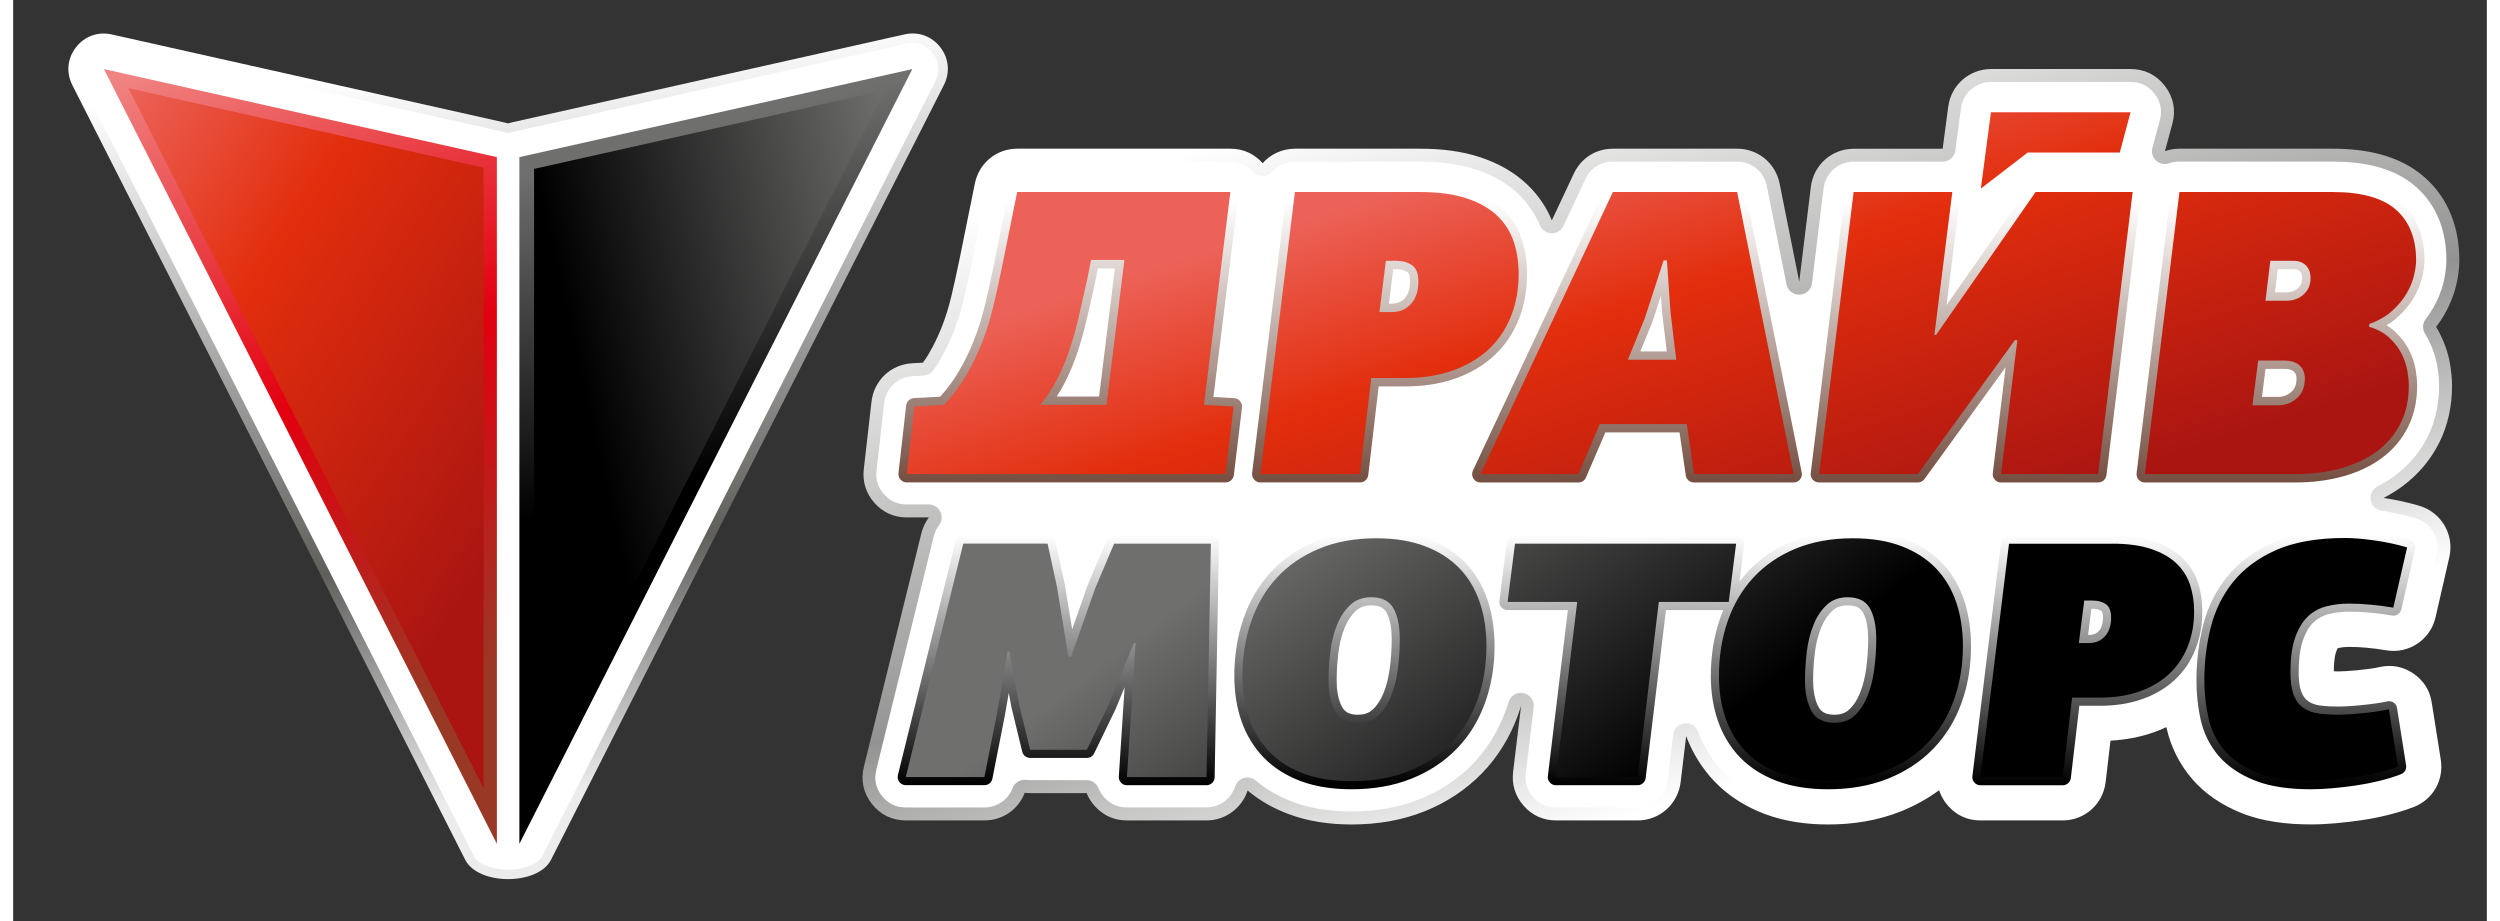 <?xml version="1.0" encoding="UTF-8"?>
<svg xmlns="http://www.w3.org/2000/svg" xmlns:xlink="http://www.w3.org/1999/xlink" width="190px" height="70px" viewBox="0 0 188 70" version="1.1">
<rect x="0" y="0" width="188" height="70" fill="#333333" stroke="none"/>
<defs>
<linearGradient id="linear0" gradientUnits="userSpaceOnUse" x1="130.989" y1="181.529" x2="113.439" y2="14.018" gradientTransform="matrix(0.331,0,0,0.331,0.042,0)">
<stop offset="0" style="stop-color:rgb(92.549%,92.549%,92.941%);stop-opacity:1;"/>
<stop offset="0.33" style="stop-color:rgb(37.647%,37.255%,36.078%);stop-opacity:1;"/>
<stop offset="1" style="stop-color:rgb(100%,100%,100%);stop-opacity:1;"/>
</linearGradient>
<linearGradient id="linear1" gradientUnits="userSpaceOnUse" x1="123.741" y1="148.767" x2="55.069" y2="2.97" gradientTransform="matrix(0.331,0,0,0.331,0.042,0)">
<stop offset="0" style="stop-color:rgb(60%,22.353%,14.51%);stop-opacity:1;"/>
<stop offset="0.47" style="stop-color:rgb(89.02%,0%,5.882%);stop-opacity:1;"/>
<stop offset="1" style="stop-color:rgb(94.118%,51.765%,50.588%);stop-opacity:1;"/>
</linearGradient>
<linearGradient id="linear2" gradientUnits="userSpaceOnUse" x1="9.774" y1="45.673" x2="118.056" y2="116.184" gradientTransform="matrix(0.331,0,0,0.331,0.042,0)">
<stop offset="0" style="stop-color:rgb(92.549%,38.431%,34.51%);stop-opacity:1;"/>
<stop offset="0.37" style="stop-color:rgb(88.627%,18.039%,5.098%);stop-opacity:1;"/>
<stop offset="1" style="stop-color:rgb(66.667%,8.235%,6.667%);stop-opacity:1;"/>
</linearGradient>
<linearGradient id="linear3" gradientUnits="userSpaceOnUse" x1="162.241" y1="108.105" x2="143.236" y2="33.158" gradientTransform="matrix(0.331,0,0,0.331,0.042,0)">
<stop offset="0" style="stop-color:rgb(0%,0%,0%);stop-opacity:1;"/>
<stop offset="1" style="stop-color:rgb(43.529%,43.529%,43.137%);stop-opacity:1;"/>
</linearGradient>
<linearGradient id="linear4" gradientUnits="userSpaceOnUse" x1="134.559" y1="105.724" x2="215.25" y2="87.686" gradientTransform="matrix(0.331,0,0,0.331,0.042,0)">
<stop offset="0" style="stop-color:rgb(0%,0%,0%);stop-opacity:1;"/>
<stop offset="1" style="stop-color:rgb(43.529%,43.529%,43.137%);stop-opacity:1;"/>
</linearGradient>
<linearGradient id="linear5" gradientUnits="userSpaceOnUse" x1="397.506" y1="179.275" x2="346.069" y2="11.29" gradientTransform="matrix(0.331,0,0,0.331,0.042,0)">
<stop offset="0" style="stop-color:rgb(100%,100%,100%);stop-opacity:1;"/>
<stop offset="0.38" style="stop-color:rgb(57.647%,57.647%,56.863%);stop-opacity:1;"/>
<stop offset="1" style="stop-color:rgb(100%,100%,100%);stop-opacity:1;"/>
</linearGradient>
<linearGradient id="linear6" gradientUnits="userSpaceOnUse" x1="378.679" y1="110.626" x2="378.679" y2="46.167" gradientTransform="matrix(0.331,0,0,0.331,0.042,0)">
<stop offset="0" style="stop-color:rgb(45.882%,30.98%,25.49%);stop-opacity:1;"/>
<stop offset="1" style="stop-color:rgb(100%,100%,100%);stop-opacity:1;"/>
</linearGradient>
<linearGradient id="linear7" gradientUnits="userSpaceOnUse" x1="361.771" y1="29.574" x2="396.009" y2="136.978" gradientTransform="matrix(0.331,0,0,0.331,0.042,0)">
<stop offset="0" style="stop-color:rgb(92.549%,38.431%,34.51%);stop-opacity:1;"/>
<stop offset="0.37" style="stop-color:rgb(88.627%,18.039%,5.098%);stop-opacity:1;"/>
<stop offset="1" style="stop-color:rgb(66.667%,8.235%,6.667%);stop-opacity:1;"/>
</linearGradient>
<linearGradient id="linear8" gradientUnits="userSpaceOnUse" x1="377.548" y1="180.045" x2="377.548" y2="122.793" gradientTransform="matrix(0.331,0,0,0.331,0.042,0)">
<stop offset="0" style="stop-color:rgb(0%,0%,0%);stop-opacity:1;"/>
<stop offset="1" style="stop-color:rgb(100%,100%,100%);stop-opacity:1;"/>
</linearGradient>
<linearGradient id="linear9" gradientUnits="userSpaceOnUse" x1="389.685" y1="167.838" x2="331.027" y2="90.541" gradientTransform="matrix(0.331,0,0,0.331,0.042,0)">
<stop offset="0" style="stop-color:rgb(0%,0%,0%);stop-opacity:1;"/>
<stop offset="1" style="stop-color:rgb(43.529%,43.529%,43.137%);stop-opacity:1;"/>
</linearGradient>
</defs>
<g id="surface1">
<path style=" stroke:none;fill-rule:evenodd;fill:url(#linear0);" d="M 37.617 9.379 C 37.703 9.352 37.797 9.328 37.887 9.305 L 67.746 2.613 C 68.789 2.379 69.809 2.746 70.461 3.59 C 71.117 4.434 71.219 5.516 70.734 6.465 L 40.875 65.348 C 39.883 67.301 35.352 67.301 34.359 65.348 L 4.5 6.473 C 4.016 5.52 4.117 4.441 4.773 3.598 C 5.43 2.75 6.445 2.383 7.488 2.617 L 37.352 9.312 C 37.438 9.328 37.527 9.355 37.617 9.379 Z M 37.617 9.379 "/>
<path style=" stroke:none;fill-rule:evenodd;fill:rgb(100%,100%,100%);fill-opacity:1;" d="M 37.395 10.059 C 37.328 10.035 37.262 10.02 37.191 10.004 L 7.328 3.316 C 6.559 3.141 5.82 3.406 5.336 4.035 C 4.852 4.66 4.777 5.441 5.133 6.148 L 34.996 65.027 C 35.719 66.457 39.512 66.457 40.238 65.027 L 70.098 6.148 C 70.453 5.441 70.383 4.66 69.895 4.035 C 69.41 3.406 68.672 3.141 67.902 3.316 L 38.039 10.008 C 37.973 10.023 37.906 10.039 37.84 10.062 C 37.691 10.113 37.543 10.113 37.395 10.059 Z M 37.395 10.059 "/>
<path style=" stroke:none;fill-rule:evenodd;fill:url(#linear1);" d="M 6.898 5.25 L 36.762 11.941 L 36.762 64.129 Z M 6.898 5.25 "/>
<path style=" stroke:none;fill-rule:evenodd;fill:url(#linear2);" d="M 8.758 6.699 L 35.758 59.93 L 35.758 12.746 Z M 8.758 6.699 "/>
<path style=" stroke:none;fill-rule:evenodd;fill:url(#linear3);" d="M 68.336 5.25 L 38.473 11.941 L 38.473 64.129 Z M 68.336 5.25 "/>
<path style=" stroke:none;fill-rule:evenodd;fill:url(#linear4);" d="M 66.27 6.859 L 39.59 12.836 L 39.59 59.469 Z M 66.27 6.859 "/>
<path style=" stroke:none;fill-rule:evenodd;fill:url(#linear5);" d="M 163.535 11.488 C 163.879 11.367 164.25 11.301 164.633 11.301 L 176.297 11.301 C 178.77 11.301 181.355 11.785 183.266 13.469 C 185.117 15.098 185.91 17.355 185.91 19.793 C 185.91 20.422 185.816 21.055 185.672 21.668 C 185.484 22.461 185.168 23.223 184.762 23.93 C 184.574 24.25 184.367 24.559 184.141 24.848 C 184.262 25.039 184.371 25.234 184.469 25.434 C 184.82 26.137 185.074 26.883 185.203 27.664 C 185.293 28.211 185.355 28.766 185.355 29.316 C 185.355 30.832 185.055 32.309 184.371 33.664 C 183.715 34.961 182.785 36.059 181.625 36.926 C 181.156 37.273 180.664 37.578 180.148 37.844 C 181.066 37.98 181.977 38.176 182.867 38.438 C 184.539 38.93 185.539 40.633 185.152 42.332 L 184.102 46.914 C 183.711 48.617 182.07 49.719 180.348 49.422 C 179.852 49.34 179.355 49.27 178.859 49.227 C 178.426 49.188 177.988 49.164 177.555 49.164 C 177.258 49.164 176.961 49.191 176.664 49.262 C 176.617 49.348 176.57 49.473 176.543 49.547 C 176.402 49.953 176.371 50.574 176.371 51.02 C 176.492 51.023 176.617 51.027 176.738 51.027 C 176.914 51.027 177.094 51.016 177.27 51.008 C 177.559 50.992 177.848 50.969 178.137 50.941 C 178.461 50.91 178.781 50.871 179.102 50.828 C 179.355 50.793 179.609 50.754 179.855 50.695 C 180.773 50.492 181.641 50.66 182.418 51.188 C 183.191 51.719 183.668 52.461 183.812 53.395 L 184.5 57.746 C 184.746 59.305 183.891 60.781 182.418 61.344 C 181.773 61.586 181.113 61.785 180.445 61.949 C 179.785 62.113 179.113 62.242 178.438 62.34 C 177.805 62.434 177.168 62.508 176.531 62.566 C 175.902 62.621 175.27 62.656 174.641 62.656 C 172.852 62.656 170.973 62.453 169.305 61.773 C 167.879 61.191 166.582 60.352 165.578 59.172 C 164.633 58.062 163.988 56.77 163.664 55.348 C 163.656 55.32 163.648 55.293 163.645 55.262 C 163.344 55.406 163.031 55.531 162.715 55.645 C 161.645 56.027 160.527 56.227 159.398 56.289 L 159.027 59.445 C 158.828 61.113 157.438 62.352 155.766 62.352 L 149.512 62.352 C 148.535 62.352 147.695 61.973 147.051 61.238 C 146.734 60.879 146.508 60.48 146.371 60.055 C 145.492 60.707 144.527 61.234 143.5 61.652 C 141.73 62.363 139.844 62.66 137.945 62.66 C 136.305 62.66 134.648 62.441 133.105 61.855 C 131.68 61.316 130.387 60.516 129.32 59.41 C 128.363 58.414 127.637 57.242 127.148 55.949 L 126.727 59.453 C 126.523 61.113 125.133 62.352 123.465 62.352 L 117.258 62.352 C 116.281 62.352 115.445 61.973 114.801 61.238 C 114.156 60.512 113.883 59.629 113.996 58.66 L 114.602 53.645 C 114.527 53.879 114.449 54.113 114.367 54.348 C 113.766 56.004 112.859 57.5 111.633 58.766 C 110.398 60.035 108.926 60.992 107.285 61.652 C 105.52 62.363 103.629 62.66 101.73 62.66 C 100.09 62.66 98.434 62.441 96.895 61.855 C 95.773 61.434 94.73 60.844 93.82 60.078 C 93.391 61.395 92.152 62.352 90.695 62.352 L 84.645 62.352 C 83.703 62.352 82.891 62 82.246 61.309 C 81.953 60.996 81.73 60.648 81.582 60.277 L 77.289 60.277 C 77.152 60.277 77.016 60.27 76.879 60.254 C 76.402 61.512 75.207 62.352 73.816 62.352 L 67.844 62.352 C 66.797 62.352 65.902 61.914 65.258 61.09 C 64.613 60.266 64.402 59.289 64.656 58.273 L 69.023 40.535 C 69.137 40.082 69.332 39.676 69.594 39.324 L 67.91 39.324 C 66.941 39.324 66.105 38.949 65.461 38.223 C 64.816 37.496 64.539 36.621 64.648 35.656 L 65.234 30.523 C 65.418 28.918 66.703 27.699 68.32 27.609 L 69.145 27.562 C 69.309 27.34 69.457 27.109 69.598 26.867 C 69.98 26.219 70.305 25.535 70.582 24.836 C 70.871 24.094 71.105 23.328 71.293 22.551 C 71.516 21.613 71.727 20.668 71.918 19.727 L 73.09 13.941 C 73.406 12.391 74.73 11.301 76.309 11.301 L 92.512 11.301 C 93.48 11.301 94.316 11.676 94.961 12.402 C 95.562 11.723 96.445 11.301 97.418 11.301 L 106.922 11.301 C 108.48 11.301 110.082 11.469 111.562 11.973 C 112.871 12.418 114.098 13.082 115.098 14.051 C 115.898 14.824 116.52 15.727 116.941 16.746 L 118.609 13.195 C 119.164 12.016 120.281 11.301 121.582 11.301 L 131.027 11.301 C 132.609 11.301 133.938 12.395 134.25 13.949 L 135.742 21.41 L 136.625 14.195 C 136.828 12.535 138.215 11.305 139.887 11.305 L 146.641 11.305 L 147.066 8.105 C 147.285 6.457 148.668 5.246 150.324 5.246 L 160.93 5.246 C 161.984 5.246 162.895 5.695 163.535 6.535 C 164.18 7.375 164.379 8.371 164.102 9.395 Z M 163.535 11.488 "/>
<path style=" stroke:none;fill-rule:evenodd;fill:rgb(100%,100%,100%);fill-opacity:1;" d="M 162.586 11.234 L 163.148 9.133 C 163.344 8.406 163.207 7.727 162.75 7.129 C 162.293 6.531 161.676 6.227 160.926 6.227 L 150.316 6.227 C 149.152 6.227 148.188 7.074 148.035 8.23 L 147.609 11.434 C 147.543 11.926 147.129 12.285 146.633 12.285 L 139.879 12.285 C 138.711 12.285 137.738 13.145 137.594 14.312 L 136.711 21.527 C 136.652 22.012 136.258 22.375 135.773 22.395 C 135.285 22.414 134.867 22.082 134.77 21.602 L 133.277 14.137 C 133.059 13.043 132.133 12.285 131.02 12.285 L 121.574 12.285 C 120.652 12.285 119.887 12.77 119.492 13.609 L 117.824 17.16 C 117.656 17.52 117.312 17.734 116.918 17.727 C 116.52 17.715 116.188 17.492 116.031 17.121 C 115.652 16.227 115.105 15.434 114.406 14.758 C 113.516 13.891 112.406 13.301 111.234 12.902 C 109.859 12.434 108.363 12.285 106.914 12.285 L 97.41 12.285 C 96.746 12.285 96.125 12.559 95.688 13.051 C 95.496 13.27 95.242 13.383 94.953 13.383 C 94.66 13.383 94.41 13.27 94.219 13.055 C 93.758 12.539 93.191 12.285 92.504 12.285 L 76.297 12.285 C 75.188 12.285 74.266 13.043 74.043 14.133 L 72.867 19.918 C 72.676 20.875 72.465 21.828 72.238 22.777 C 72.043 23.598 71.793 24.41 71.484 25.195 C 71.188 25.941 70.84 26.668 70.434 27.363 C 70.281 27.629 70.109 27.887 69.934 28.137 C 69.754 28.387 69.496 28.527 69.188 28.543 L 68.363 28.59 C 67.227 28.652 66.328 29.504 66.199 30.633 L 65.613 35.766 C 65.535 36.449 65.727 37.055 66.184 37.562 C 66.641 38.082 67.211 38.336 67.898 38.336 L 69.578 38.336 C 69.957 38.336 70.285 38.539 70.457 38.883 C 70.629 39.223 70.594 39.609 70.367 39.914 C 70.176 40.168 70.043 40.457 69.965 40.766 L 65.598 58.504 C 65.418 59.227 65.562 59.898 66.02 60.48 C 66.477 61.066 67.094 61.367 67.832 61.367 L 73.809 61.367 C 74.766 61.367 75.609 60.797 75.953 59.902 C 76.117 59.473 76.535 59.223 76.988 59.273 C 77.086 59.289 77.184 59.289 77.281 59.289 L 81.574 59.289 C 81.984 59.289 82.332 59.531 82.484 59.91 C 82.594 60.184 82.758 60.422 82.953 60.633 C 83.414 61.125 83.965 61.363 84.637 61.363 L 90.688 61.363 C 91.684 61.363 92.566 60.715 92.875 59.77 C 92.98 59.449 93.215 59.223 93.539 59.129 C 93.863 59.035 94.184 59.105 94.441 59.324 C 95.27 60.023 96.219 60.551 97.227 60.934 C 98.656 61.477 100.195 61.672 101.719 61.672 C 103.492 61.672 105.258 61.402 106.906 60.734 C 108.414 60.125 109.781 59.25 110.914 58.082 C 112.043 56.918 112.875 55.535 113.43 54.016 C 113.512 53.797 113.582 53.578 113.648 53.359 C 113.797 52.867 114.293 52.574 114.793 52.68 C 115.293 52.789 115.629 53.254 115.562 53.766 L 114.961 58.785 C 114.875 59.469 115.066 60.074 115.52 60.59 C 115.98 61.109 116.551 61.367 117.242 61.367 L 123.449 61.367 C 124.625 61.367 125.594 60.504 125.734 59.336 L 126.16 55.832 C 126.215 55.375 126.562 55.027 127.016 54.977 C 127.473 54.918 127.891 55.176 128.055 55.605 C 128.496 56.773 129.152 57.828 130.016 58.73 C 130.973 59.727 132.148 60.449 133.438 60.938 C 134.867 61.477 136.406 61.676 137.93 61.676 C 139.699 61.676 141.469 61.406 143.117 60.738 C 144.059 60.359 144.957 59.871 145.773 59.266 C 146.035 59.07 146.348 59.02 146.66 59.117 C 146.969 59.219 147.195 59.441 147.293 59.758 C 147.395 60.07 147.559 60.344 147.773 60.586 C 148.234 61.105 148.805 61.367 149.496 61.367 L 155.754 61.367 C 156.926 61.367 157.898 60.5 158.039 59.332 L 158.41 56.172 C 158.469 55.691 158.852 55.328 159.336 55.305 C 160.367 55.246 161.395 55.066 162.375 54.715 C 162.66 54.613 162.941 54.496 163.215 54.371 C 163.496 54.242 163.793 54.246 164.07 54.383 C 164.348 54.52 164.527 54.754 164.594 55.055 C 164.594 55.078 164.602 55.102 164.609 55.125 C 164.902 56.391 165.473 57.543 166.316 58.535 C 167.215 59.594 168.387 60.344 169.66 60.863 C 171.211 61.496 172.969 61.676 174.629 61.676 C 175.23 61.676 175.832 61.641 176.43 61.586 C 177.051 61.531 177.668 61.457 178.285 61.367 C 178.93 61.273 179.57 61.148 180.203 60.996 C 180.832 60.844 181.453 60.652 182.062 60.426 C 183.098 60.031 183.691 59.004 183.52 57.906 L 182.832 53.555 C 182.727 52.891 182.406 52.383 181.855 52.008 C 181.301 51.629 180.715 51.52 180.062 51.664 C 179.785 51.727 179.508 51.77 179.227 51.809 C 178.895 51.855 178.559 51.895 178.223 51.926 C 177.922 51.957 177.621 51.98 177.32 51.996 C 177.125 52.004 176.93 52.02 176.73 52.02 C 176.598 52.02 176.465 52.016 176.332 52.012 C 175.801 51.996 175.379 51.555 175.379 51.02 C 175.383 50.449 175.418 49.77 175.605 49.223 C 175.66 49.07 175.723 48.918 175.801 48.777 C 175.941 48.527 176.156 48.371 176.434 48.305 C 176.797 48.215 177.172 48.184 177.547 48.184 C 178.008 48.184 178.473 48.211 178.938 48.25 C 179.465 48.297 179.984 48.367 180.504 48.457 C 181.711 48.66 182.863 47.891 183.137 46.695 L 184.184 42.113 C 184.457 40.93 183.754 39.727 182.59 39.383 C 181.738 39.137 180.871 38.945 180 38.816 C 179.57 38.75 179.246 38.434 179.176 38 C 179.105 37.574 179.312 37.164 179.699 36.965 C 180.168 36.723 180.613 36.445 181.039 36.133 C 182.078 35.355 182.906 34.379 183.492 33.219 C 184.105 32.004 184.371 30.672 184.371 29.312 C 184.371 28.812 184.312 28.312 184.23 27.82 C 184.117 27.141 183.895 26.484 183.586 25.871 C 183.5 25.699 183.406 25.527 183.305 25.367 C 183.086 25.008 183.105 24.57 183.363 24.238 C 183.559 23.98 183.746 23.711 183.906 23.43 C 184.266 22.809 184.551 22.141 184.711 21.438 C 184.836 20.898 184.926 20.34 184.926 19.785 C 184.926 17.637 184.254 15.645 182.613 14.199 C 180.895 12.684 178.516 12.281 176.297 12.281 L 164.629 12.281 C 164.363 12.281 164.102 12.324 163.855 12.41 C 163.5 12.531 163.133 12.457 162.859 12.203 C 162.59 11.957 162.488 11.594 162.586 11.234 Z M 162.586 11.234 "/>
<path style=" stroke:none;fill-rule:evenodd;fill:url(#linear6);" d="M 180.375 24.715 C 180.613 24.859 180.836 25.023 181.039 25.219 C 181.469 25.625 181.836 26.094 182.098 26.621 C 182.332 27.086 182.504 27.582 182.59 28.098 C 182.652 28.496 182.703 28.91 182.703 29.316 C 182.703 30.414 182.5 31.484 182.004 32.465 C 181.531 33.395 180.875 34.172 180.043 34.793 C 179.164 35.449 178.156 35.898 177.105 36.195 C 175.91 36.531 174.668 36.668 173.43 36.668 L 162.012 36.668 C 161.824 36.668 161.66 36.598 161.535 36.453 C 161.41 36.312 161.359 36.141 161.383 35.953 L 164.004 14.516 C 164.043 14.191 164.312 13.953 164.637 13.953 L 176.297 13.953 C 178.078 13.953 180.133 14.234 181.516 15.461 C 182.785 16.578 183.258 18.129 183.258 19.789 C 183.258 20.211 183.184 20.648 183.086 21.062 C 182.961 21.602 182.738 22.113 182.461 22.594 C 182.141 23.152 181.719 23.645 181.246 24.078 C 180.98 24.324 180.688 24.539 180.375 24.715 Z M 151.426 27.91 L 150.453 35.953 C 150.43 36.141 150.48 36.312 150.605 36.453 C 150.734 36.598 150.895 36.668 151.082 36.668 L 158.457 36.668 C 158.781 36.668 159.051 36.43 159.09 36.109 L 161.711 14.672 C 161.734 14.48 161.684 14.312 161.555 14.168 C 161.43 14.027 161.27 13.953 161.082 13.953 L 153.703 13.953 C 153.488 13.953 153.301 14.051 153.18 14.227 L 149.414 19.641 L 146.938 23.191 L 148 14.672 C 148.023 14.48 147.973 14.312 147.848 14.168 C 147.719 14.027 147.559 13.953 147.371 13.953 L 139.871 13.953 C 139.547 13.953 139.277 14.191 139.238 14.516 L 136.617 35.953 C 136.594 36.141 136.645 36.312 136.77 36.453 C 136.898 36.598 137.059 36.668 137.246 36.668 L 144.746 36.668 C 144.957 36.668 145.137 36.574 145.262 36.406 L 148.473 31.98 Z M 126.645 32.863 L 121.008 32.863 L 119.535 36.285 C 119.434 36.523 119.211 36.668 118.953 36.668 L 111.516 36.668 C 111.293 36.668 111.102 36.562 110.98 36.375 C 110.863 36.184 110.848 35.965 110.941 35.762 L 121 14.32 C 121.105 14.094 121.324 13.957 121.574 13.957 L 131.02 13.957 C 131.324 13.957 131.582 14.168 131.641 14.469 L 135.93 35.906 C 135.973 36.098 135.926 36.281 135.801 36.438 C 135.672 36.59 135.504 36.668 135.305 36.668 L 127.746 36.668 C 127.43 36.668 127.164 36.441 127.117 36.125 Z M 103.777 29.367 L 105.777 29.367 C 107.082 29.367 108.395 29.199 109.633 28.758 C 110.715 28.371 111.723 27.805 112.566 27.012 C 113.391 26.246 114.008 25.324 114.422 24.277 C 114.867 23.172 115.055 22 115.055 20.809 C 115.055 19.918 114.934 19.031 114.652 18.18 C 114.371 17.324 113.902 16.582 113.258 15.957 C 112.543 15.266 111.641 14.801 110.707 14.48 C 109.508 14.074 108.176 13.949 106.922 13.949 L 97.414 13.949 C 97.094 13.949 96.824 14.191 96.785 14.512 L 94.16 35.949 C 94.141 36.137 94.191 36.309 94.316 36.449 C 94.441 36.594 94.605 36.664 94.793 36.664 L 102.355 36.664 C 102.68 36.664 102.949 36.426 102.988 36.105 Z M 153.324 12.23 L 160.105 12.23 C 160.395 12.23 160.645 12.043 160.719 11.762 L 161.539 8.699 C 161.594 8.5 161.555 8.305 161.43 8.145 C 161.305 7.98 161.129 7.895 160.93 7.895 L 150.32 7.895 C 150 7.895 149.73 8.129 149.691 8.449 L 148.922 14.25 C 148.887 14.512 149.008 14.754 149.23 14.887 C 149.461 15.02 149.727 15 149.938 14.84 Z M 70.453 30.148 C 70.992 29.551 71.473 28.902 71.879 28.207 C 72.328 27.438 72.719 26.637 73.039 25.805 C 73.379 24.945 73.648 24.062 73.863 23.164 C 74.098 22.199 74.312 21.223 74.508 20.25 L 75.684 14.465 C 75.742 14.168 76 13.953 76.305 13.953 L 92.508 13.953 C 92.695 13.953 92.859 14.027 92.984 14.168 C 93.109 14.312 93.164 14.48 93.141 14.672 L 91.219 30.172 L 92.793 30.258 C 92.977 30.27 93.129 30.344 93.246 30.484 C 93.363 30.625 93.41 30.789 93.391 30.969 L 92.773 36.102 C 92.734 36.422 92.465 36.664 92.141 36.664 L 67.914 36.664 C 67.727 36.664 67.566 36.59 67.441 36.449 C 67.316 36.312 67.266 36.141 67.285 35.953 L 67.867 30.82 C 67.906 30.508 68.152 30.273 68.465 30.254 Z M 171.18 28.039 L 170.906 30.164 L 172.133 30.164 C 172.52 30.164 172.844 30.043 173.137 29.789 C 173.445 29.523 173.535 29.164 173.535 28.77 C 173.535 28.566 173.488 28.383 173.336 28.238 C 173.148 28.062 172.805 28.035 172.566 28.035 L 171.18 28.035 Z M 172.109 20.457 L 171.895 22.215 L 172.75 22.215 C 173.09 22.215 173.398 22.133 173.652 21.902 C 173.883 21.695 173.969 21.438 173.969 21.133 C 173.969 20.953 173.938 20.754 173.801 20.625 C 173.668 20.492 173.488 20.457 173.305 20.457 Z M 125.234 22.465 L 124.621 24.352 C 124.613 24.367 124.613 24.383 124.605 24.395 L 123.668 26.707 L 125.676 26.707 L 125.328 23.828 C 125.328 23.82 125.324 23.809 125.324 23.797 Z M 104.887 20.457 L 105.066 20.457 C 105.367 20.457 105.703 20.504 105.953 20.676 C 106.145 20.809 106.164 21.188 106.164 21.387 C 106.164 21.836 106.078 22.316 105.766 22.664 C 105.496 22.965 105.16 23.078 104.762 23.078 L 104.555 23.078 Z M 79.312 30.137 L 82.531 30.137 L 83.73 20.398 L 82.438 20.398 L 82.23 21.445 C 82.02 22.402 81.805 23.359 81.578 24.316 C 81.383 25.164 81.145 26.008 80.867 26.836 C 80.605 27.605 80.293 28.363 79.918 29.09 C 79.738 29.445 79.531 29.793 79.312 30.137 Z M 79.312 30.137 "/>
<path style=" stroke:none;fill-rule:evenodd;fill:url(#linear7);" d="M 171.547 19.82 L 171.176 22.855 L 172.75 22.855 C 173.285 22.855 173.73 22.695 174.074 22.379 C 174.426 22.066 174.602 21.648 174.602 21.137 C 174.602 20.73 174.484 20.41 174.25 20.172 C 174.012 19.941 173.695 19.82 173.305 19.82 Z M 170.621 27.402 L 170.188 30.805 L 172.133 30.805 C 172.668 30.805 173.141 30.629 173.551 30.273 C 173.961 29.922 174.168 29.422 174.168 28.773 C 174.168 28.363 174.035 28.027 173.77 27.777 C 173.5 27.527 173.102 27.402 172.566 27.402 Z M 179.047 24.832 C 179.684 25.02 180.203 25.305 180.605 25.684 C 181.004 26.066 181.316 26.473 181.531 26.906 C 181.746 27.34 181.891 27.773 181.965 28.207 C 182.035 28.641 182.07 29.012 182.07 29.32 C 182.07 30.395 181.859 31.348 181.441 32.18 C 181.016 33.016 180.43 33.715 179.664 34.285 C 178.902 34.852 177.996 35.285 176.934 35.586 C 175.875 35.883 174.707 36.031 173.43 36.031 L 162.012 36.031 L 164.637 14.594 L 176.297 14.594 C 178.477 14.594 180.078 15.043 181.098 15.941 C 182.113 16.84 182.625 18.121 182.625 19.793 C 182.625 20.098 182.57 20.477 182.469 20.922 C 182.367 21.367 182.18 21.82 181.914 22.285 C 181.645 22.746 181.281 23.191 180.82 23.613 C 180.355 24.035 179.773 24.371 179.074 24.617 Z M 152.133 25.852 L 147.965 31.609 L 144.754 36.031 L 137.254 36.031 L 139.875 14.594 L 147.375 14.594 L 146.016 25.453 L 146.141 25.453 L 149.938 20.008 L 153.703 14.594 L 161.082 14.594 L 158.457 36.031 L 151.082 36.031 L 152.316 25.855 L 152.133 25.855 Z M 125.434 19.793 L 124.016 24.152 L 122.719 27.34 L 126.395 27.34 L 125.961 23.75 L 125.684 19.789 L 125.434 19.789 Z M 127.195 32.227 L 120.59 32.227 L 118.953 36.031 L 111.516 36.031 L 121.578 14.594 L 131.023 14.594 L 135.312 36.031 L 127.75 36.031 Z M 104.328 19.82 L 103.836 23.719 L 104.762 23.719 C 105.379 23.719 105.871 23.508 106.242 23.09 C 106.613 22.672 106.797 22.098 106.797 21.391 C 106.797 20.793 106.641 20.383 106.316 20.156 C 106 19.934 105.586 19.82 105.066 19.82 Z M 106.918 14.594 L 97.414 14.594 L 94.789 36.031 L 102.352 36.031 L 103.215 28.73 L 105.777 28.73 C 107.137 28.73 108.352 28.539 109.422 28.156 C 110.492 27.777 111.395 27.238 112.137 26.551 C 112.875 25.859 113.441 25.023 113.832 24.043 C 114.223 23.062 114.418 21.984 114.418 20.812 C 114.418 19.945 114.293 19.137 114.047 18.383 C 113.797 17.629 113.387 16.973 112.812 16.418 C 112.238 15.859 111.469 15.414 110.496 15.086 C 109.531 14.758 108.34 14.594 106.918 14.594 Z M 81.613 21.305 C 81.387 22.336 81.168 23.293 80.965 24.168 C 80.758 25.043 80.527 25.863 80.27 26.625 C 80.012 27.387 79.707 28.109 79.359 28.789 C 79.012 29.469 78.578 30.129 78.062 30.77 L 83.094 30.77 L 84.453 19.754 L 81.922 19.754 Z M 149.543 14.332 L 150.312 8.531 L 160.922 8.531 L 160.102 11.594 L 153.105 11.594 Z M 73.559 36.027 L 67.91 36.027 L 68.492 30.895 L 70.746 30.773 C 71.402 30.07 71.965 29.324 72.43 28.527 C 72.891 27.734 73.293 26.902 73.633 26.039 C 73.973 25.176 74.254 24.266 74.484 23.316 C 74.707 22.371 74.926 21.391 75.133 20.379 L 76.305 14.594 L 92.508 14.594 L 90.5 30.773 L 92.754 30.895 L 92.137 36.027 Z M 73.559 36.027 "/>
<path style=" stroke:none;fill-rule:evenodd;fill:url(#linear8);" d="M 131.203 44.199 C 131.391 43.949 131.594 43.707 131.809 43.473 C 132.762 42.441 133.922 41.676 135.219 41.133 C 136.672 40.527 138.238 40.293 139.809 40.293 C 141.133 40.293 142.496 40.457 143.742 40.934 C 144.809 41.344 145.777 41.938 146.57 42.758 C 147.344 43.562 147.895 44.52 148.258 45.574 C 148.641 46.711 148.797 47.906 148.797 49.102 C 148.797 50.578 148.578 52.043 148.07 53.434 C 147.598 54.734 146.895 55.91 145.93 56.902 C 144.957 57.91 143.789 58.652 142.5 59.172 C 141.051 59.754 139.496 59.984 137.938 59.984 C 136.625 59.984 135.277 59.82 134.043 59.355 C 132.988 58.953 132.023 58.371 131.238 57.555 C 130.48 56.766 129.93 55.84 129.57 54.809 C 129.184 53.707 129.023 52.547 129.023 51.379 C 129.023 49.891 129.234 48.414 129.723 47.004 C 129.797 46.789 129.875 46.574 129.961 46.363 L 125.613 46.363 L 124.07 59.133 C 124.031 59.441 123.773 59.676 123.457 59.676 L 117.25 59.676 C 117.07 59.676 116.91 59.605 116.789 59.465 C 116.664 59.332 116.617 59.164 116.637 58.984 L 118.16 46.363 L 113.57 46.363 C 113.387 46.363 113.23 46.293 113.105 46.156 C 112.984 46.016 112.934 45.852 112.957 45.668 L 113.52 41.238 C 113.559 40.93 113.82 40.699 114.133 40.699 L 130.934 40.699 C 131.121 40.699 131.273 40.773 131.398 40.906 C 131.52 41.047 131.57 41.215 131.547 41.395 Z M 80.484 47.832 L 81.637 44.543 C 81.641 44.531 81.645 44.52 81.648 44.508 L 83.105 41.078 C 83.203 40.844 83.418 40.699 83.672 40.699 L 91.027 40.699 C 91.199 40.699 91.348 40.762 91.469 40.887 C 91.586 41.008 91.645 41.156 91.641 41.328 L 91.312 59.07 C 91.305 59.406 91.031 59.676 90.695 59.676 L 84.645 59.676 C 84.465 59.676 84.312 59.609 84.195 59.48 C 84.074 59.352 84.02 59.195 84.031 59.016 L 84.359 53.949 L 84.473 52.215 L 83.785 53.891 C 83.781 53.906 83.773 53.914 83.77 53.926 L 82.156 57.254 C 82.051 57.473 81.844 57.602 81.602 57.602 L 77.289 57.602 C 77.004 57.602 76.758 57.406 76.691 57.129 L 75.875 53.773 C 75.871 53.762 75.867 53.754 75.867 53.742 L 75.668 52.656 L 75.367 54.387 L 74.422 59.176 C 74.367 59.465 74.117 59.672 73.816 59.672 L 67.844 59.672 C 67.648 59.672 67.48 59.59 67.355 59.434 C 67.234 59.277 67.195 59.094 67.242 58.902 L 71.613 41.164 C 71.684 40.887 71.922 40.691 72.211 40.691 L 78.621 40.691 C 78.914 40.691 79.16 40.891 79.223 41.18 L 79.938 44.48 C 79.938 44.492 79.938 44.5 79.941 44.512 Z M 103.594 40.293 C 104.918 40.293 106.281 40.457 107.527 40.934 C 108.594 41.344 109.562 41.938 110.355 42.758 C 111.129 43.562 111.684 44.52 112.043 45.574 C 112.426 46.711 112.586 47.906 112.586 49.102 C 112.586 50.578 112.363 52.043 111.855 53.434 C 111.383 54.738 110.68 55.91 109.715 56.902 C 108.742 57.91 107.574 58.652 106.285 59.172 C 104.836 59.754 103.281 59.984 101.727 59.984 C 100.41 59.984 99.062 59.82 97.828 59.355 C 96.773 58.953 95.809 58.371 95.023 57.555 C 94.27 56.766 93.715 55.84 93.355 54.809 C 92.969 53.707 92.809 52.547 92.809 51.379 C 92.809 49.891 93.02 48.414 93.508 47.004 C 93.965 45.688 94.645 44.496 95.59 43.469 C 96.547 42.438 97.703 41.672 99 41.129 C 100.457 40.527 102.027 40.293 103.594 40.293 Z M 157.031 53.637 L 156.383 59.133 C 156.344 59.441 156.082 59.68 155.77 59.68 L 149.512 59.68 C 149.332 59.68 149.172 59.609 149.051 59.469 C 148.926 59.332 148.879 59.168 148.902 58.984 L 151.07 41.246 C 151.105 40.934 151.367 40.703 151.684 40.703 L 159.551 40.703 C 160.602 40.703 161.711 40.805 162.711 41.148 C 163.496 41.414 164.254 41.805 164.855 42.387 C 165.402 42.914 165.801 43.543 166.035 44.262 C 166.273 44.977 166.375 45.719 166.375 46.465 C 166.375 47.457 166.215 48.441 165.844 49.367 C 165.496 50.246 164.98 51.02 164.289 51.664 C 163.578 52.328 162.738 52.801 161.828 53.125 C 160.797 53.492 159.699 53.637 158.605 53.637 Z M 177.242 40.266 C 175.41 40.266 173.449 40.488 171.758 41.238 C 170.402 41.844 169.184 42.684 168.246 43.848 C 167.371 44.938 166.77 46.18 166.43 47.539 C 166.09 48.906 165.93 50.301 165.93 51.711 C 165.93 52.73 166.035 53.75 166.262 54.742 C 166.492 55.746 166.941 56.652 167.609 57.438 C 168.332 58.285 169.285 58.879 170.309 59.297 C 171.641 59.84 173.215 59.984 174.641 59.984 C 175.195 59.984 175.742 59.953 176.293 59.902 C 176.879 59.852 177.465 59.781 178.051 59.695 C 178.645 59.609 179.234 59.492 179.816 59.352 C 180.379 59.215 180.934 59.047 181.473 58.84 C 181.75 58.734 181.91 58.457 181.863 58.164 L 181.176 53.812 C 181.148 53.637 181.059 53.496 180.914 53.398 C 180.77 53.297 180.605 53.27 180.434 53.305 C 180.113 53.379 179.789 53.43 179.465 53.473 C 179.105 53.523 178.75 53.562 178.387 53.598 C 178.062 53.629 177.738 53.656 177.418 53.672 C 177.191 53.688 176.965 53.699 176.734 53.699 C 176.262 53.699 175.777 53.68 175.309 53.617 C 174.996 53.574 174.691 53.477 174.426 53.293 C 174.184 53.125 174.02 52.879 173.91 52.602 C 173.734 52.156 173.699 51.566 173.699 51.09 C 173.699 50.305 173.762 49.406 174.023 48.656 C 174.195 48.168 174.445 47.664 174.828 47.297 C 175.152 46.988 175.531 46.781 175.969 46.672 C 176.488 46.543 177.02 46.488 177.555 46.488 C 178.066 46.488 178.582 46.516 179.098 46.559 C 179.664 46.609 180.234 46.684 180.797 46.781 C 181.121 46.84 181.426 46.629 181.5 46.312 L 182.547 41.73 C 182.621 41.41 182.434 41.09 182.117 40.996 C 181.254 40.746 180.375 40.562 179.484 40.441 C 178.754 40.352 177.988 40.266 177.242 40.266 Z M 103.215 46.008 C 102.77 46.008 102.367 46.121 102.039 46.43 C 101.66 46.789 101.387 47.23 101.191 47.711 C 100.949 48.305 100.801 48.938 100.723 49.574 C 100.633 50.273 100.586 50.98 100.586 51.688 C 100.586 52.367 100.672 53.129 101 53.734 C 101.254 54.207 101.719 54.32 102.219 54.32 C 102.633 54.32 103.012 54.215 103.32 53.93 C 103.688 53.594 103.949 53.156 104.141 52.695 C 104.387 52.09 104.535 51.445 104.621 50.797 C 104.723 50.059 104.77 49.312 104.77 48.566 C 104.77 47.91 104.695 47.129 104.375 46.547 C 104.129 46.109 103.684 46.008 103.215 46.008 Z M 139.422 46.008 C 138.98 46.008 138.578 46.121 138.25 46.43 C 137.867 46.789 137.598 47.23 137.402 47.711 C 137.16 48.305 137.012 48.938 136.934 49.574 C 136.844 50.273 136.797 50.98 136.797 51.688 C 136.797 52.367 136.883 53.129 137.211 53.734 C 137.461 54.207 137.93 54.32 138.43 54.32 C 138.844 54.32 139.223 54.215 139.531 53.93 C 139.898 53.594 140.16 53.156 140.348 52.695 C 140.598 52.09 140.746 51.445 140.832 50.797 C 140.93 50.059 140.98 49.312 140.98 48.566 C 140.98 47.91 140.906 47.129 140.586 46.547 C 140.344 46.109 139.895 46.008 139.422 46.008 Z M 157.945 46.266 L 157.695 48.254 L 157.762 48.254 C 158.062 48.254 158.32 48.172 158.523 47.941 C 158.762 47.672 158.828 47.297 158.828 46.945 C 158.828 46.816 158.816 46.512 158.695 46.43 C 158.508 46.297 158.238 46.266 158.016 46.266 Z M 157.945 46.266 "/>
<path style=" stroke:none;fill-rule:evenodd;fill:url(#linear9);" d="M 80.406 49.922 L 82.219 44.75 L 83.672 41.32 L 91.027 41.32 L 90.695 59.059 L 84.645 59.059 L 84.977 53.992 L 85.305 48.871 L 85.176 48.871 L 83.211 53.656 L 81.598 56.984 L 77.289 56.984 L 76.473 53.629 L 75.707 49.508 L 75.578 49.508 L 74.762 54.27 L 73.816 59.055 L 67.84 59.055 L 72.207 41.316 L 78.617 41.316 L 79.332 44.617 L 80.199 49.918 L 80.406 49.918 Z M 103.215 45.391 C 102.566 45.391 102.031 45.586 101.617 45.98 C 101.199 46.371 100.867 46.871 100.621 47.477 C 100.371 48.086 100.203 48.758 100.109 49.5 C 100.02 50.242 99.969 50.973 99.969 51.688 C 99.969 52.641 100.133 53.426 100.453 54.027 C 100.777 54.633 101.363 54.934 102.219 54.934 C 102.828 54.934 103.34 54.754 103.738 54.387 C 104.141 54.016 104.465 53.535 104.707 52.926 C 104.957 52.32 105.129 51.637 105.23 50.879 C 105.332 50.121 105.383 49.348 105.383 48.562 C 105.383 47.59 105.223 46.816 104.91 46.246 C 104.594 45.676 104.031 45.391 103.215 45.391 Z M 103.594 40.91 C 105.023 40.91 106.262 41.113 107.309 41.516 C 108.359 41.914 109.227 42.477 109.918 43.191 C 110.605 43.906 111.121 44.77 111.461 45.777 C 111.801 46.785 111.969 47.891 111.969 49.105 C 111.969 50.59 111.738 51.961 111.277 53.227 C 110.82 54.488 110.152 55.57 109.273 56.477 C 108.398 57.383 107.328 58.09 106.059 58.602 C 104.785 59.113 103.344 59.371 101.727 59.371 C 100.316 59.371 99.09 59.176 98.051 58.781 C 97.012 58.391 96.152 57.84 95.473 57.129 C 94.789 56.422 94.277 55.582 93.941 54.605 C 93.602 53.633 93.43 52.559 93.43 51.383 C 93.43 49.879 93.652 48.488 94.098 47.211 C 94.539 45.93 95.191 44.824 96.051 43.895 C 96.91 42.965 97.977 42.234 99.242 41.707 C 100.508 41.176 101.961 40.91 103.594 40.91 Z M 117.258 59.059 L 118.867 45.746 L 113.578 45.746 L 114.141 41.32 L 130.945 41.32 L 130.383 45.746 L 125.07 45.746 L 123.461 59.059 Z M 139.422 45.391 C 138.773 45.391 138.242 45.586 137.824 45.98 C 137.41 46.371 137.074 46.871 136.832 47.477 C 136.582 48.086 136.414 48.758 136.32 49.5 C 136.23 50.242 136.18 50.973 136.18 51.688 C 136.18 52.641 136.34 53.426 136.664 54.027 C 136.988 54.633 137.574 54.934 138.43 54.934 C 139.039 54.934 139.551 54.754 139.949 54.387 C 140.348 54.016 140.672 53.535 140.918 52.926 C 141.168 52.32 141.34 51.637 141.441 50.879 C 141.543 50.121 141.594 49.348 141.594 48.562 C 141.594 47.59 141.434 46.816 141.121 46.246 C 140.805 45.676 140.238 45.391 139.422 45.391 Z M 139.809 40.91 C 138.172 40.91 136.723 41.176 135.453 41.703 C 134.184 42.23 133.121 42.965 132.262 43.891 C 131.402 44.824 130.75 45.926 130.305 47.207 C 129.863 48.484 129.641 49.879 129.641 51.379 C 129.641 52.555 129.809 53.633 130.152 54.605 C 130.492 55.574 131 56.418 131.684 57.125 C 132.363 57.836 133.223 58.387 134.262 58.777 C 135.301 59.172 136.527 59.367 137.938 59.367 C 139.555 59.367 140.996 59.113 142.266 58.598 C 143.535 58.086 144.609 57.379 145.484 56.473 C 146.359 55.57 147.027 54.484 147.488 53.223 C 147.949 51.957 148.18 50.582 148.18 49.102 C 148.18 47.891 148.012 46.781 147.672 45.773 C 147.328 44.766 146.812 43.906 146.125 43.188 C 145.438 42.473 144.57 41.914 143.52 41.512 C 142.477 41.109 141.234 40.91 139.809 40.91 Z M 157.402 45.645 L 156.992 48.871 L 157.762 48.871 C 158.27 48.871 158.68 48.695 158.988 48.348 C 159.293 48.004 159.445 47.531 159.445 46.941 C 159.445 46.445 159.312 46.109 159.051 45.918 C 158.785 45.738 158.441 45.641 158.016 45.641 L 157.402 45.641 Z M 159.547 41.32 C 160.719 41.32 161.707 41.457 162.508 41.73 C 163.309 42.004 163.945 42.371 164.422 42.832 C 164.898 43.293 165.238 43.832 165.445 44.453 C 165.648 45.078 165.754 45.746 165.754 46.465 C 165.754 47.434 165.59 48.324 165.266 49.137 C 164.941 49.949 164.477 50.641 163.859 51.215 C 163.25 51.785 162.5 52.227 161.613 52.547 C 160.727 52.859 159.723 53.02 158.602 53.02 L 156.48 53.02 L 155.766 59.062 L 149.512 59.062 L 151.684 41.324 L 159.547 41.324 Z M 177.242 40.887 C 177.805 40.887 178.523 40.945 179.398 41.062 C 180.277 41.184 181.125 41.363 181.941 41.602 L 180.891 46.18 C 180.297 46.078 179.715 46.004 179.141 45.953 C 178.574 45.898 178.043 45.875 177.547 45.875 C 176.934 45.875 176.355 45.941 175.809 46.082 C 175.262 46.219 174.789 46.48 174.391 46.859 C 173.988 47.246 173.672 47.777 173.43 48.461 C 173.191 49.145 173.074 50.023 173.074 51.098 C 173.074 51.828 173.16 52.41 173.328 52.836 C 173.496 53.266 173.746 53.59 174.07 53.809 C 174.395 54.027 174.777 54.168 175.219 54.23 C 175.66 54.289 176.164 54.32 176.727 54.32 C 176.895 54.32 177.137 54.309 177.438 54.293 C 177.746 54.277 178.078 54.25 178.434 54.215 C 178.793 54.184 179.16 54.141 179.531 54.086 C 179.906 54.035 180.246 53.973 180.555 53.906 L 181.242 58.262 C 180.75 58.449 180.219 58.609 179.656 58.746 C 179.098 58.883 178.527 58.996 177.949 59.078 C 177.371 59.164 176.793 59.23 176.227 59.285 C 175.656 59.332 175.125 59.359 174.629 59.359 C 172.941 59.359 171.574 59.148 170.527 58.719 C 169.48 58.293 168.66 57.73 168.062 57.031 C 167.469 56.332 167.066 55.52 166.852 54.598 C 166.641 53.676 166.531 52.711 166.531 51.703 C 166.531 50.32 166.691 48.984 167.016 47.688 C 167.34 46.391 167.906 45.238 168.715 44.23 C 169.527 43.223 170.617 42.414 171.996 41.797 C 173.387 41.191 175.133 40.887 177.242 40.887 Z M 177.242 40.887 "/>
</g>
</svg>

